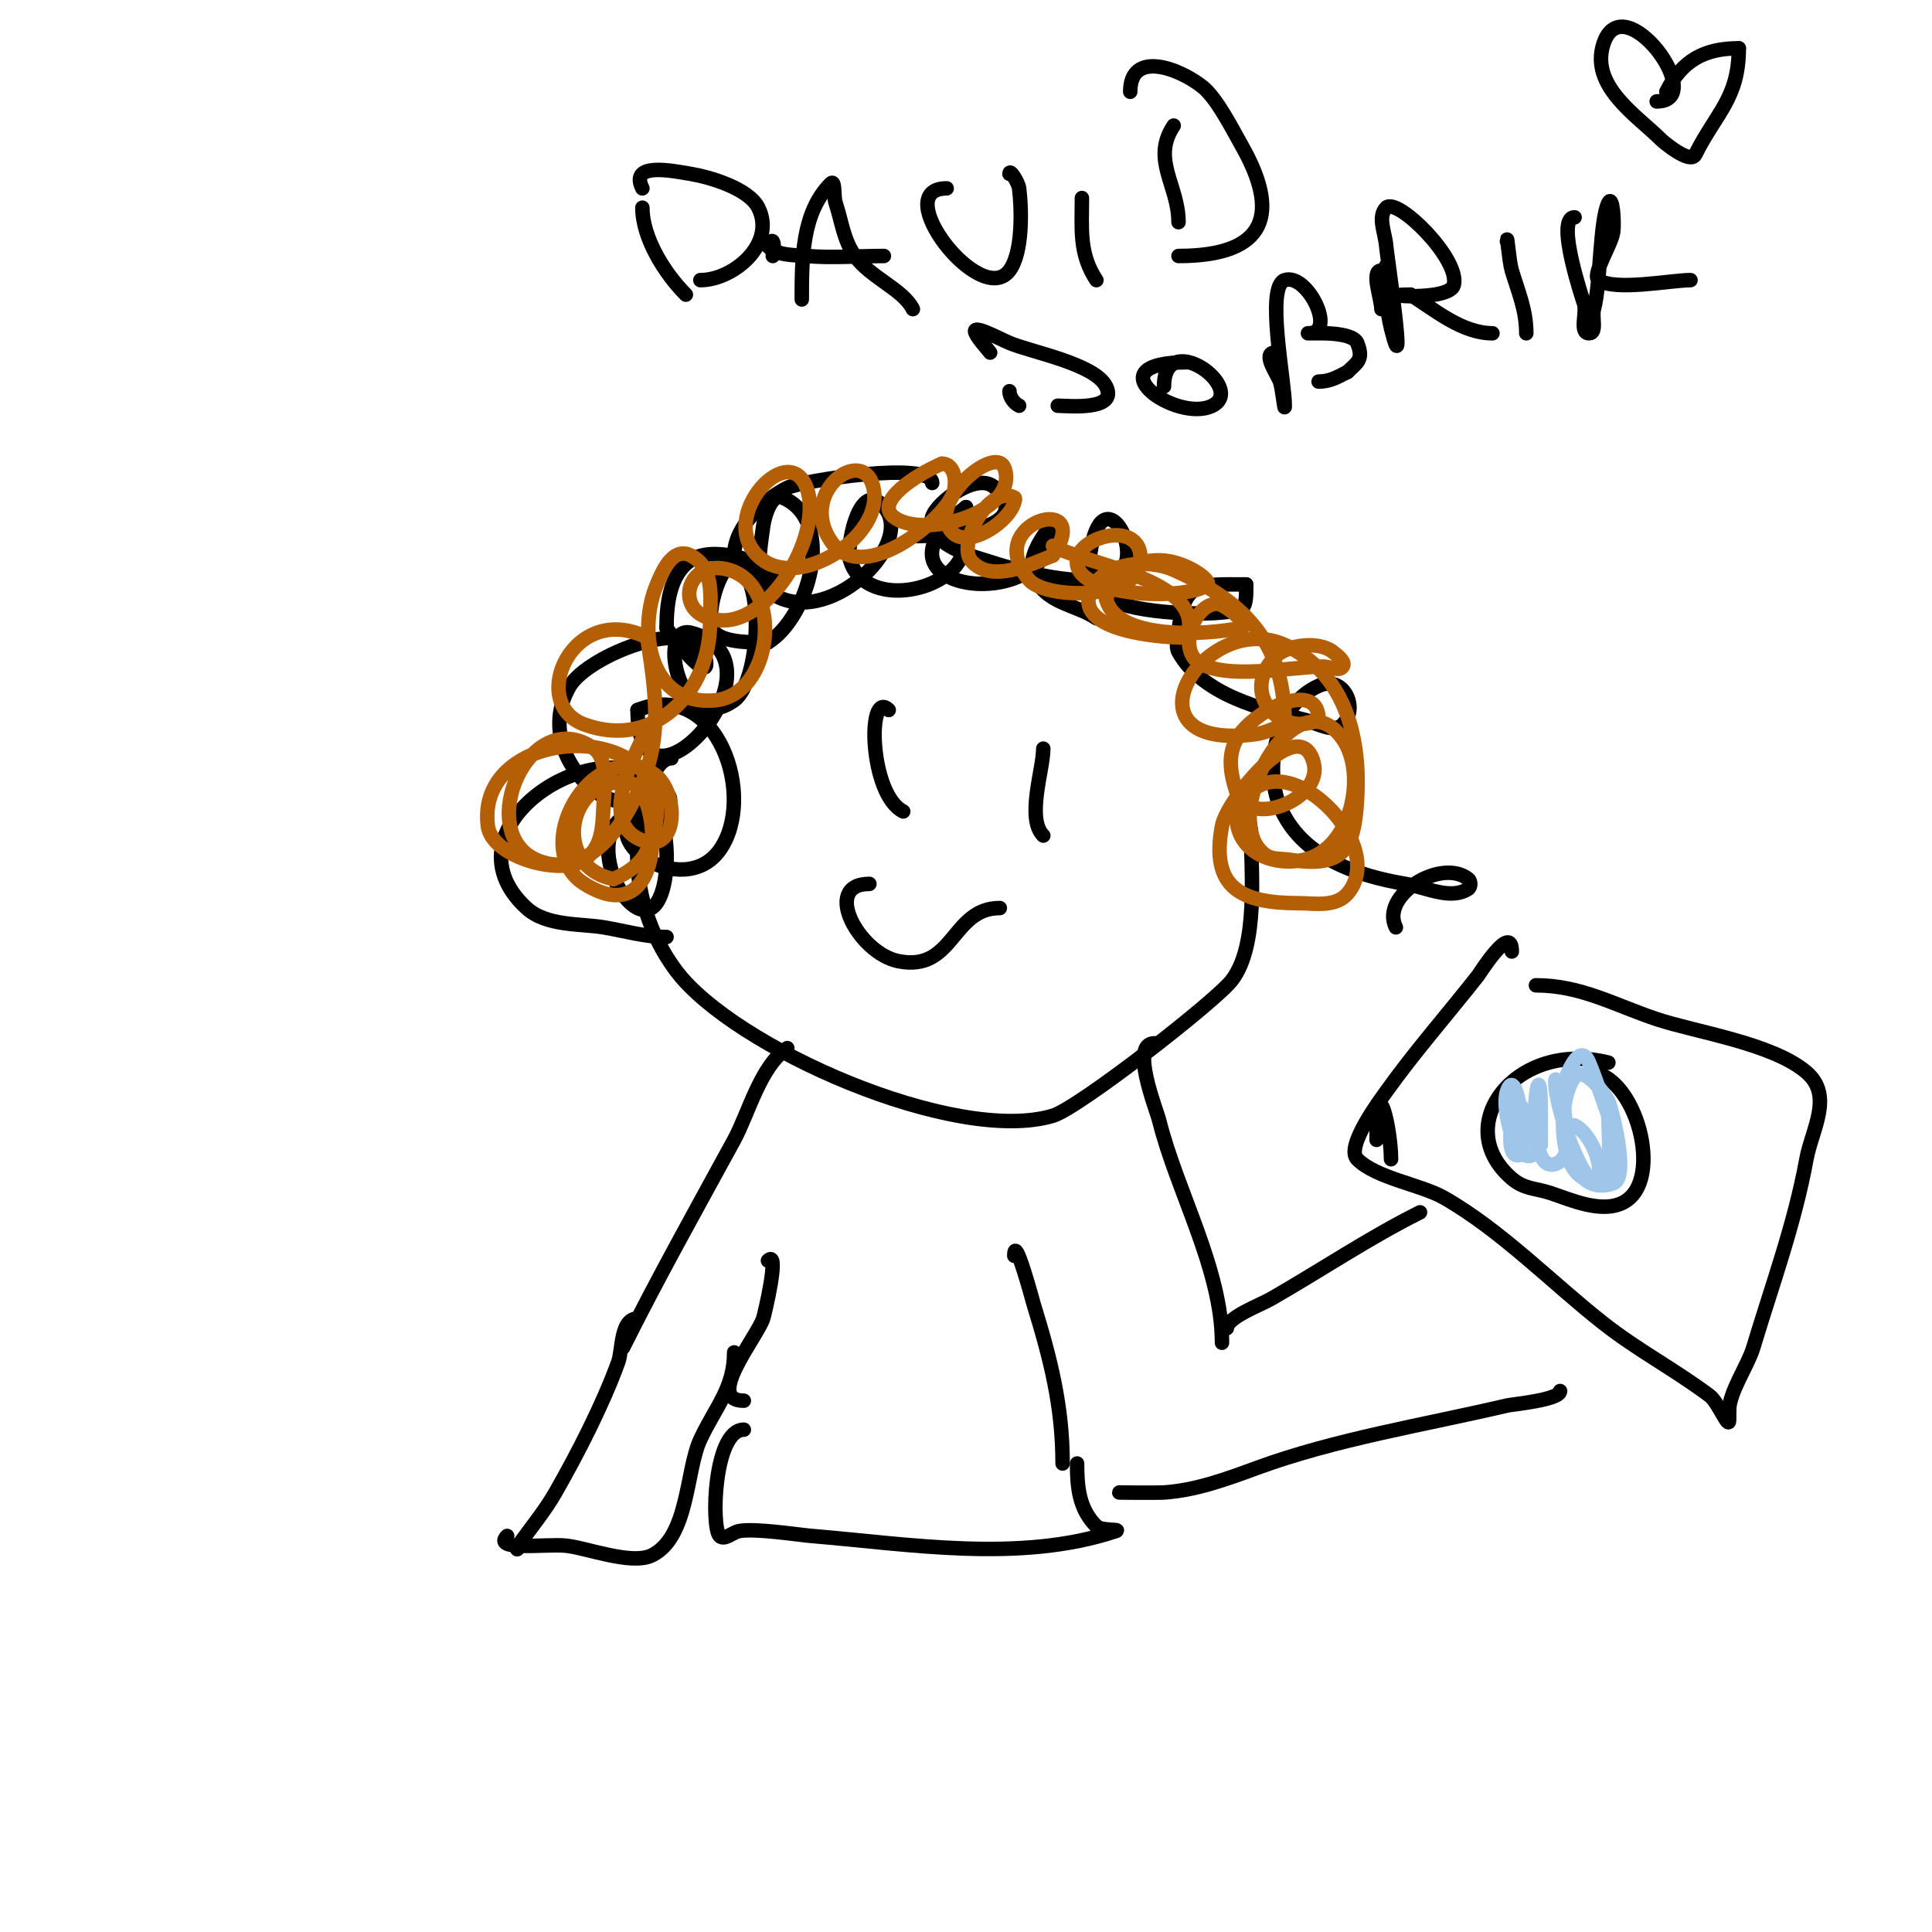 <svg viewBox='0 0 400 400' version='1.1' xmlns='http://www.w3.org/2000/svg' xmlns:xlink='http://www.w3.org/1999/xlink'><g fill='none' stroke='#000000' stroke-width='3' stroke-linecap='round' stroke-linejoin='round'><path d='M193,100c0,-4.655 -27.013,-0.494 -30,1c-4.798,2.399 -11,7.993 -11,14c0,1.64 6.286,6.714 8,5c0.471,-0.471 0.596,-1.702 0,-2c-4.159,-2.08 -12.496,-5.003 -17,-2c-4.455,2.97 -5,9.408 -5,14'/><path d='M138,130c0.575,1.151 9.755,13.018 8,6c-2.288,-9.152 -24.191,-0.349 -28,6c-5.007,8.345 -0.843,18.294 7,23c1.462,0.877 17.336,4.42 13,-1c-12.131,-15.164 -47.524,7.019 -29,24c4.131,3.787 11.187,3.198 16,4c4.325,0.721 8.616,2 13,2'/><path d='M190,111c-1.404,0 26.114,0.114 16,-10c-3.434,-3.434 -11.907,2.722 -13,6c-1.887,5.662 10.051,8.684 11,9c5.868,1.956 20.718,6.141 27,3c6.574,-3.287 -2.195,-20.025 -5,-6c-0.327,1.634 -0.57,3.434 0,5c0.821,2.259 2.103,4.524 4,6c3.767,2.93 22.377,3.981 27,2c1.211,-0.519 1,-3.915 1,-5'/><path d='M258,121c-10.14,0 -13.031,-0.655 -14,10c-0.121,1.328 -0.648,2.834 0,4c4.971,8.949 17.389,11.847 26,14c2.607,0.652 6.1,2.9 8,1c3.356,-3.356 0.246,-10.332 -5,-8c-8.789,3.906 -11.424,16.782 -8,25c4.326,10.381 15.84,14.307 26,16c4.287,0.715 9.384,3.411 13,1c0.555,-0.37 0.521,-1.584 0,-2c-5.571,-4.457 -18.317,3.365 -15,10'/><path d='M289,192'/><path d='M139,157c-3.834,0 -5.431,8.724 -6,11c-2.814,11.255 0.042,23.723 7,33c11.884,15.846 57.726,36.082 78,30c5.303,-1.591 33.616,-23.65 37,-28c5.623,-7.23 4,-22.904 4,-31'/><path d='M259,172c-0.679,-3.393 -0.516,-6.516 -3,-9'/><path d='M216,155c0,4.323 -3.559,14.441 0,18'/><path d='M184,147c-4.525,-4.525 -4.037,17.481 3,21'/><path d='M180,183c-9.954,0 -2.246,14.351 6,16c11.554,2.311 10.981,-11 21,-11'/><path d='M207,188'/><path d='M133,43c0,6.305 4.661,13.661 9,18'/><path d='M133,39c-2.763,-5.526 6.307,-3.616 10,-3c3.857,0.643 11.995,2.99 14,7c3.762,7.524 -5.188,15 -12,15'/><path d='M166,62c0,-8.382 0.009,-18.009 6,-24c0.972,-0.972 0.565,2.696 1,4c1.279,3.837 1.609,7.653 4,11c3.207,4.49 9.946,6.892 12,11'/><path d='M160,53c0,-1 0.447,-2.106 0,-3c-0.211,-0.422 -1.333,0.667 -1,1c1.944,1.944 5.261,1.772 8,2c5.315,0.443 10.667,0 16,0'/><path d='M196,39c-12.211,0 6.996,25.005 13,17c2.752,-3.669 2.554,-12.569 2,-17c-0.149,-1.193 -2,-4.202 -2,-3'/><path d='M224,41c0,6.349 -0.645,11.533 3,17'/><path d='M243,26c-4.693,7.04 1,12.33 1,20'/><path d='M234,19c0,-8.679 10.139,-4.889 15,-1c2.989,2.391 6.328,9.074 8,12c8.035,14.061 5.473,23 -13,23'/><path d='M209,81c0,1.202 0.925,2.463 2,3'/><path d='M205,73c-1,-1.333 -2.255,-2.509 -3,-4c-1.085,-2.171 4.76,1.067 7,2c4.683,1.951 17.665,4.329 20,9c2.579,5.158 -8.069,4 -10,4'/><path d='M246,75c-20.27,0 -2.409,12.705 5,9c7.225,-3.613 -10,-16.139 -10,-4'/><path d='M264,73c-2.84,0 0.508,4.523 1,6c0.537,1.612 1,6.7 1,5c0,-5.18 -4.009,-24.664 0,-26c4.627,-1.542 10.845,11 5,11c-1,0 2,0 3,0c1.28,0 6.269,0.173 7,2c1.412,3.531 -0.056,4.056 -2,6'/><path d='M279,77c-2.142,1.071 -3.623,2 -6,2'/><path d='M286,64c0,-2.203 -2.252,-8 0,-8'/><path d='M287,55c0,2.287 -0.283,4.734 0,7c0.251,2.012 0.508,4.033 1,6c3.414,13.657 -0.93,-15.875 -1,-17c-0.166,-2.661 -1.886,-6.114 0,-8c2.246,-2.246 15.349,10.605 14,16c-0.878,3.511 -17.21,2 -9,2'/><path d='M292,61c5.11,3.194 10.698,8 17,8'/><path d='M312,50c0,-2.028 0.417,4.058 1,6c1.346,4.486 3,8.141 3,13'/><path d='M326,45c-4.14,0 1.94,17.76 2,18c0.492,1.967 -1.028,6 1,6c1.7,0 0.553,-3.36 1,-5c1.406,-5.157 1.185,-18.369 3,-22c0.907,-1.814 1.251,3.988 1,6c-0.324,2.595 -4.549,8.967 -3,10c3.468,2.312 14.936,0 19,0'/><path d='M343,21c10.945,0 -6.913,-24.26 -11,-12c-2.931,8.794 6.946,14.946 12,20c0.274,0.274 5.94,5.119 7,3c4.356,-8.713 9,-11.634 9,-22'/><path d='M360,10c-7.12,0 -11.759,2.519 -15,9'/><path d='M163,217c-5.589,3.726 -8.052,13.595 -11,19c-7.876,14.44 -15.726,28.452 -23,43'/><path d='M239,216c-5.112,0 0.409,13.635 1,16c3.681,14.725 13,30.808 13,46'/><path d='M159,261c2.544,-2.544 -0.698,11.094 -1,12c-1.294,3.882 -12.188,17 -4,17'/><path d='M210,260c0,-4.934 3.85,9.512 4,10c3.449,11.209 6,21.044 6,33'/><path d='M254,275c0,-2.221 6.982,-4.847 9,-6c10.388,-5.936 20.249,-12.624 31,-18'/><path d='M232,309c-1.984,0 7.506,0.1 9,0c6.534,-0.436 12.855,-2.736 19,-5c16.505,-6.081 34.928,-8.983 52,-13c1.109,-0.261 11,-1.157 11,-3'/><path d='M333,220c-19.109,-4.777 -32.811,13.019 -20,24c2.604,2.232 4.974,1.992 8,3c4.279,1.426 10.505,4.247 15,2c8.881,-4.44 2.529,-27 -7,-27'/><path d='M313,197c0,-6.099 -6.601,4.492 -7,5c-6.302,8.021 -13.069,15.697 -19,24c-1.059,1.482 -8.556,11.444 -6,14c3.95,3.95 13.22,5.268 18,8c11.846,6.769 22.298,17.591 33,26c7.092,5.572 14.773,9.58 22,15c1.708,1.281 4,7.134 4,5c0,-0.667 0,-1.333 0,-2'/><path d='M358,292c0,-3.738 3.876,-9.253 5,-13c3.869,-12.897 8.568,-25.626 11,-39c1.112,-6.118 5.699,-13.115 0,-18c-6.997,-5.997 -22.914,-8.305 -31,-11c-8.697,-2.899 -15.67,-7 -25,-7'/><path d='M132,273c-3.582,0 -3.114,6.564 -4,9c-3.236,8.899 -8.342,18.849 -13,27c-2.019,3.533 -4.607,6.709 -7,10c-0.749,1.03 -1,2.778 -1,1'/><path d='M152,280c0,7.427 -3.9,11.356 -7,18c-2.988,6.403 -2.37,20.185 -10,24c-4.275,2.137 -13.809,-1.651 -18,-2c-4.178,-0.348 -15.158,1.158 -12,-2'/><path d='M154,296c-6.221,0 -6.797,20.203 -5,22c0.972,0.972 2.652,-0.73 4,-1c3.234,-0.647 12.218,0.768 15,1c20.261,1.688 43.199,5.6 63,-1c1.304,-0.435 -3.028,-0.028 -4,-1'/><path d='M227,316c-3.626,-3.626 -4,-8.095 -4,-13'/><path d='M138,172c-1.543,-0.514 -8.321,-3.679 -10,-2c-4.585,4.585 -0.778,15.611 4,18c8.281,4.14 7.446,-24.868 1,-21c-11.167,6.7 8.438,19.586 16,9c7.772,-10.88 -0.441,-35.624 -17,-29'/><path d='M132,147c0,26.594 32.882,-10.53 11,-16c-7.135,-1.784 -2.351,22.108 9,14c5.368,-3.834 6.605,-26.349 0,-28c-2.94,-0.735 -6.48,11.52 -4,14c2.195,2.195 8.26,2 11,2'/><path d='M159,133c8.17,-4.902 14.45,-25.093 3,-30c-2.209,-0.947 -3.682,3.617 -4,6c-0.876,6.57 -2.239,12.66 4,15c12.003,4.501 28.867,-13.35 20,-20c-4.383,-3.287 -6.812,9.294 -6,12c2.696,8.988 17.064,7.346 22,1c2.647,-3.404 2,-8.073 2,-12'/><path d='M200,105c-23.118,17.339 18,23.047 18,4c0,-0.943 -1.477,1.216 -2,2c-1.435,2.152 -3.039,5.229 -2,8c2.24,5.975 8.5,6 13,9'/></g>
<g fill='none' stroke='#b45f06' stroke-width='3' stroke-linecap='round' stroke-linejoin='round'><path d='M134,151c-2.826,5.653 -10.335,19.499 -1,23c7.821,2.933 7.58,-10.9 2,-14c-12.77,-7.095 -25.549,15.782 -14,23c17.496,10.935 16.351,-20.265 9,-21c-12.664,-1.266 -15.837,17.433 -3,20'/><path d='M127,182c2.853,-1.141 5.752,-3.192 7,-6c12.287,-27.647 -35.876,-28.008 -33,-5c0.816,6.524 15.265,10.382 20,7c4.046,-2.89 3.707,-7.603 4,-12c0.151,-2.258 0.947,-8.895 -2,-11c-13.351,-9.537 -24.938,17.25 -12,23c8.476,3.767 15.465,-3.814 19,-10c7.321,-12.811 6.237,-21.462 4,-36'/><path d='M134,132c-15.45,-7.725 -24.886,13.678 -13,18c14.492,5.27 26,-6.806 26,-21c0,-4.55 1.17,-11.415 -4,-14c-3.893,-1.946 -6.077,3.846 -7,6c-4.075,9.509 -1.535,25.23 12,24c12.025,-1.093 14.376,-23.587 3,-27c-8.57,-2.571 -11.508,8.123 -4,10'/><path d='M147,128c11.168,3.723 23.756,-16.985 20,-27c-3.973,-10.595 -19.646,7.396 -9,15c7.949,5.678 24.045,-4.592 23,-14c-1.192,-10.727 -16.076,-0.614 -9,10c6.082,9.122 21.59,-2.862 25,-9c1.261,-2.269 1.004,-7 -2,-7'/><path d='M195,96c-5.4,2.314 -13.942,7.846 -10,11c5.964,4.771 26.027,-0.92 23,-10c-1.613,-4.838 -13.533,4.868 -12,11c1.873,7.491 12.864,0.545 14,-4c0.081,-0.323 0.298,-0.851 0,-1c-5.326,-2.663 -11.736,9.58 -9,13c3.996,4.995 12.766,0.694 17,-1'/><path d='M218,115c8.909,-13.363 -15.054,-7.064 -5,5c3.45,4.14 21.807,4.156 23,-3c1.705,-10.228 -14.196,-5.979 -13,0c1.395,6.975 23.818,7.182 27,4c0.86,-0.86 -4.721,-5 -10,-5c-6.065,0 -9.305,2.914 -11,8'/><path d='M229,124c2.16,8.642 20.504,7.499 28,6c2.199,-0.44 -3.53,-5 -5,-5c-4.658,0 -8.05,9.107 -4,12c5.514,3.939 19.537,1 26,1c1.333,0 3.26,1.109 4,0c0.667,-1 -1.062,-2.249 -2,-3c-2.951,-2.361 -9.438,-1.562 -12,1c-7.513,7.513 1.3,16.85 9,13'/><path d='M273,149c0,-6.657 -7.947,-3.837 -12,-1c-6.125,4.287 -7.492,8.523 -5,16c2.532,7.595 17.89,1.562 16,-6c-2.748,-10.992 -17.957,7.438 -19,13c-2.426,12.94 4.001,16 16,16c3.053,0 7.519,0.894 10,-2c9.404,-10.972 -16.59,-35.231 -23,-16'/><path d='M256,169c0,7.207 7.309,10.487 14,9c9.848,-2.189 13.05,-17.786 8,-25c-9.771,-13.959 -26.328,16.623 -16,24c1.383,0.988 3.32,0.742 5,1c11.33,1.743 13.428,-2.124 14,-13c0.622,-11.814 -2.142,-24.722 -14,-31c-17.382,-9.202 -36.268,21.902 -7,18c2.09,-0.279 4,-1.333 6,-2'/><path d='M266,150c0,-16.176 -7.35,-25.045 -23,-32c-5.133,-2.281 -14.117,-1.766 -17,4c-4.44,8.88 15.222,10 19,10c0.471,0 0.886,-0.543 1,-1c2.783,-11.131 -21.72,-14.232 -28,-18'/></g>
<g fill='none' stroke='#9fc5e8' stroke-width='3' stroke-linecap='round' stroke-linejoin='round'><path d='M315,230c1.202,1.202 1,6.7 1,5c0,-0.022 -0.256,-7.744 -2,-6c-1.062,1.062 -2.711,11.856 1,10c1.249,-0.625 -0.838,-19.485 -3,-13c-1.433,4.298 2.972,19.057 7,11'/><path d='M319,237c0,-2.333 0,-4.667 0,-7c0,-17.492 -4.151,13.384 3,11c3.563,-1.188 2.388,-6.895 2,-10c-0.301,-2.408 -2,-9.427 -2,-7c0,6.86 9.258,31.678 11,16c0.331,-2.982 0,-6 0,-9'/><path d='M333,231c-1.333,-3.667 -2.499,-7.399 -4,-11c-1.964,-4.713 -4.922,3.069 -5,4c-0.463,5.56 -0.566,24.522 10,21c3.517,-1.172 -0.476,-16.039 -1,-17c-1.373,-2.517 -5.28,-7.294 -7,-5c-3.371,4.495 -3.566,18.217 2,21c5.637,2.819 2.674,-8.663 -2,-11'/></g>
<g fill='none' stroke='#000000' stroke-width='3' stroke-linecap='round' stroke-linejoin='round'><path d='M285,236c0,-15.537 3,-2.163 3,4'/></g>
</svg>